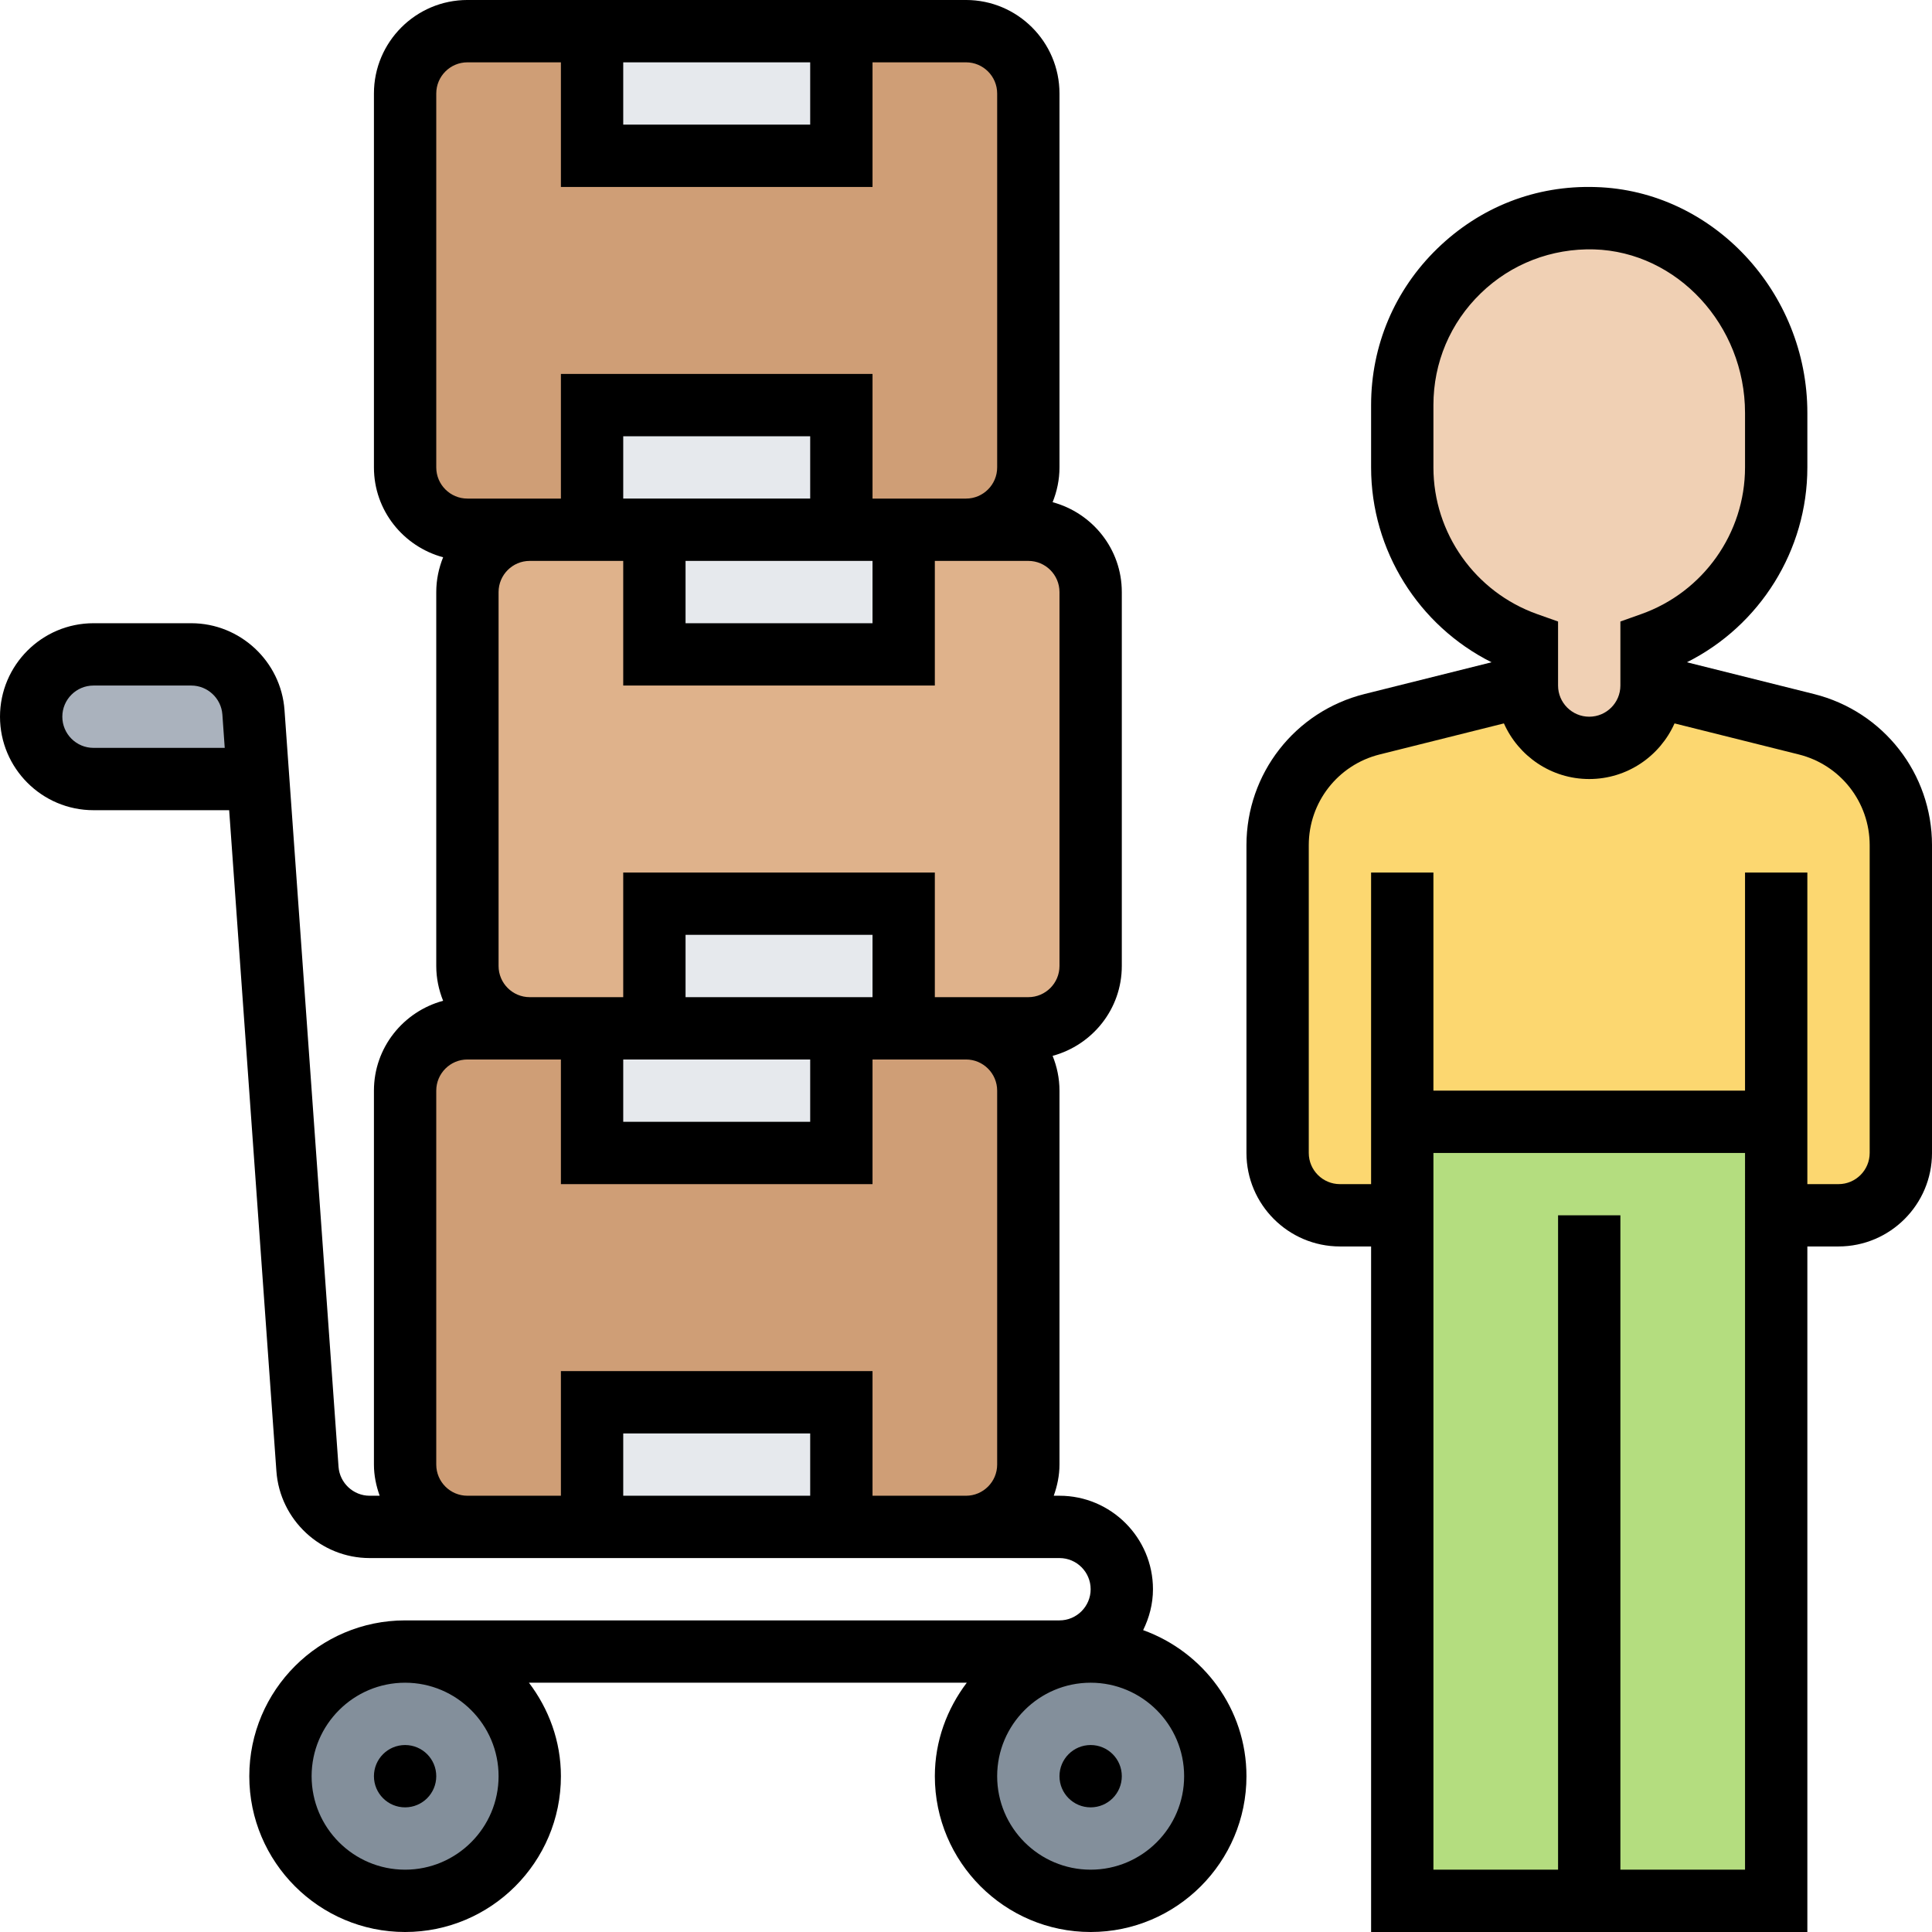 <?xml version="1.0" encoding="UTF-8"?> <svg xmlns="http://www.w3.org/2000/svg" height="496pt" viewBox="0 0 496 496" width="496pt"><path d="m104 424c17.68 0 32 14.32 32 32s-14.32 32-32 32-32-14.32-32-32 14.32-32 32-32zm0 0" fill="#838f9b"></path><path d="m280 424c17.68 0 32 14.32 32 32s-14.32 32-32 32-32-14.32-32-32 14.32-32 32-32zm0 0" fill="#838f9b"></path><path d="m65.039 182.879 1.199 17.121h-42.238c-4.398 0-8.398-1.762-11.281-4.719-2.957-2.883-4.719-6.883-4.719-11.281 0-8.801 7.199-16 16-16h25.121c8.398 0 15.359 6.48 15.918 14.879zm0 0" fill="#aab2bd"></path><path d="m232 264h16c8.801 0 16 7.199 16 16v96c0 8.801-7.199 16-16 16h-32v-32h-64v32h-32c-8.801 0-16-7.199-16-16v-96c0-8.801 7.199-16 16-16h32v32h64v-32zm0 0" fill="#cf9e76"></path><path d="m168 136v32h64v-32h32c8.801 0 16 7.199 16 16v96c0 8.801-7.199 16-16 16h-32v-32h-64v32h-32c-8.801 0-16-7.199-16-16v-96c0-8.801 7.199-16 16-16zm0 0" fill="#dfb28b"></path><path d="m264 24v96c0 8.801-7.199 16-16 16h-32v-32h-64v32h-32c-8.801 0-16-7.199-16-16v-96c0-8.801 7.199-16 16-16h32v32h64v-32h32c8.801 0 16 7.199 16 16zm0 0" fill="#cf9e76"></path><g fill="#e6e9ed"><path d="m152 360h64v32h-64zm0 0"></path><path d="m168 264h48v32h-64v-32zm0 0"></path><path d="m232 232v32h-64v-32zm0 0"></path><path d="m232 136v32h-64v-32zm0 0"></path><path d="m216 104v32h-64v-32zm0 0"></path><path d="m152 8h64v32h-64zm0 0"></path></g><path d="m360 288h96v200h-96zm0 0" fill="#b4dd7f"></path><path d="m456 288h-96v24h-16c-8.801 0-16-7.199-16-16v-79.039c0-14.641 10-27.441 24.238-31.039l39.762-9.922c0 8.801 7.199 16 16 16 4.398 0 8.398-1.762 11.281-4.719 2.957-2.883 4.719-6.883 4.719-11.281l39.762 9.922c14.238 3.598 24.238 16.398 24.238 31.039v79.039c0 8.801-7.199 16-16 16h-16zm0 0" fill="#fcd770"></path><path d="m456 106v14c0 20.879-13.359 38.641-32 45.199v10.801c0 4.398-1.762 8.398-4.719 11.281-2.883 2.957-6.883 4.719-11.281 4.719-8.801 0-16-7.199-16-16v-10.801c-18.641-6.559-32-24.32-32-45.199v-16c0-27.039 22.32-48.801 49.441-48 26.32.801 46.559 23.762 46.559 50zm0 0" fill="#f0d0b4"></path><path d="m293.48 418.504c1.559-3.191 2.52-6.719 2.52-10.504 0-13.23-10.77-24-24-24h-1.473c.898-2.512 1.473-5.184 1.473-8v-96c0-3.16-.648-6.16-1.762-8.93 10.203-2.766 17.762-12.008 17.762-23.07v-96c0-11.062-7.559-20.312-17.762-23.07 1.113-2.77 1.762-5.77 1.762-8.93v-96c0-13.23-10.77-24-24-24h-128c-13.23 0-24 10.77-24 24v96c0 11.062 7.559 20.312 17.762 23.07-1.113 2.77-1.762 5.77-1.762 8.93v96c0 3.16.648 6.16 1.762 8.93-10.203 2.758-17.762 12.008-17.762 23.07v96c0 2.816.574 5.488 1.473 8h-2.578c-4.176 0-7.68-3.266-7.984-7.434l-13.871-194.277c-.895-12.496-11.414-22.289-23.934-22.289h-25.105c-13.23 0-24 10.77-24 24s10.77 24 24 24h34.832l12.129 169.711c.895 12.496 11.414 22.289 23.934 22.289h177.105c4.414 0 8 3.594 8 8s-3.586 8-8 8h-168c-22.055 0-40 17.945-40 40s17.945 40 40 40 40-17.945 40-40c0-9.039-3.129-17.297-8.207-24h112.406c-5.07 6.703-8.199 14.961-8.199 24 0 22.055 17.945 40 40 40s40-17.945 40-40c0-17.305-11.113-31.938-26.52-37.496zm-269.48-226.504c-4.414 0-8-3.594-8-8s3.586-8 8-8h25.105c4.176 0 7.68 3.266 7.984 7.434l.605 8.566zm248 56c0 4.406-3.586 8-8 8h-24v-32h-80v32h-24c-4.414 0-8-3.594-8-8v-96c0-4.406 3.586-8 8-8h24v32h80v-32h24c4.414 0 8 3.594 8 8zm-48 8h-48v-16h48zm-64 16h48v16h-48zm16-128h48v16h-48zm32-16h-48v-16h48zm-48-112h48v16h-48zm-48 8c0-4.406 3.586-8 8-8h24v32h80v-32h24c4.414 0 8 3.594 8 8v96c0 4.406-3.586 8-8 8h-24v-32h-80v32h-24c-4.414 0-8-3.594-8-8zm96 360h-48v-16h48zm16 0v-32h-80v32h-24c-4.414 0-8-3.594-8-8v-96c0-4.406 3.586-8 8-8h24v32h80v-32h24c4.414 0 8 3.594 8 8v96c0 4.406-3.586 8-8 8zm-96 72c0 13.23-10.77 24-24 24s-24-10.77-24-24 10.77-24 24-24 24 10.77 24 24zm152 24c-13.23 0-24-10.77-24-24s10.77-24 24-24 24 10.77 24 24-10.77 24-24 24zm0 0"></path><path d="m288 456c0 4.418-3.582 8-8 8s-8-3.582-8-8 3.582-8 8-8 8 3.582 8 8zm0 0"></path><path d="m112 456c0 4.418-3.582 8-8 8s-8-3.582-8-8 3.582-8 8-8 8 3.582 8 8zm0 0"></path><path d="m465.695 178.176-32.617-8.152c18.746-9.398 30.922-28.719 30.922-50.023v-13.992c0-31.078-24.352-57.086-54.281-57.984-15.496-.52-29.758 5.152-40.719 15.785-10.961 10.641-17 24.91-17 40.191v16c0 21.305 12.176 40.625 30.922 50.023l-32.617 8.152c-17.84 4.465-30.305 20.418-30.305 38.809v79.016c0 13.23 10.77 24 24 24h8v176h112v-176h8c13.23 0 24-10.77 24-24v-79.016c0-18.391-12.465-34.344-30.305-38.809zm-97.695-58.176v-16c0-10.91 4.312-21.113 12.152-28.703 7.832-7.602 18.23-11.562 29.086-11.273 21.371.641 38.762 19.473 38.762 41.984v13.992c0 16.879-10.719 32.016-26.672 37.664l-5.328 1.895v16.441c0 4.406-3.586 8-8 8s-8-3.594-8-8v-16.441l-5.328-1.887c-15.953-5.656-26.672-20.793-26.672-37.672zm80 360h-32v-168h-16v168h-32v-184h80zm32-184c0 4.406-3.586 8-8 8h-8v-80h-16v56h-80v-56h-16v80h-8c-4.414 0-8-3.594-8-8v-79.016c0-11.031 7.48-20.609 18.176-23.289l31.922-7.977c3.742 8.395 12.133 14.281 21.902 14.281s18.16-5.887 21.902-14.281l31.922 7.977c10.695 2.68 18.176 12.258 18.176 23.289zm0 0"></path></svg> 